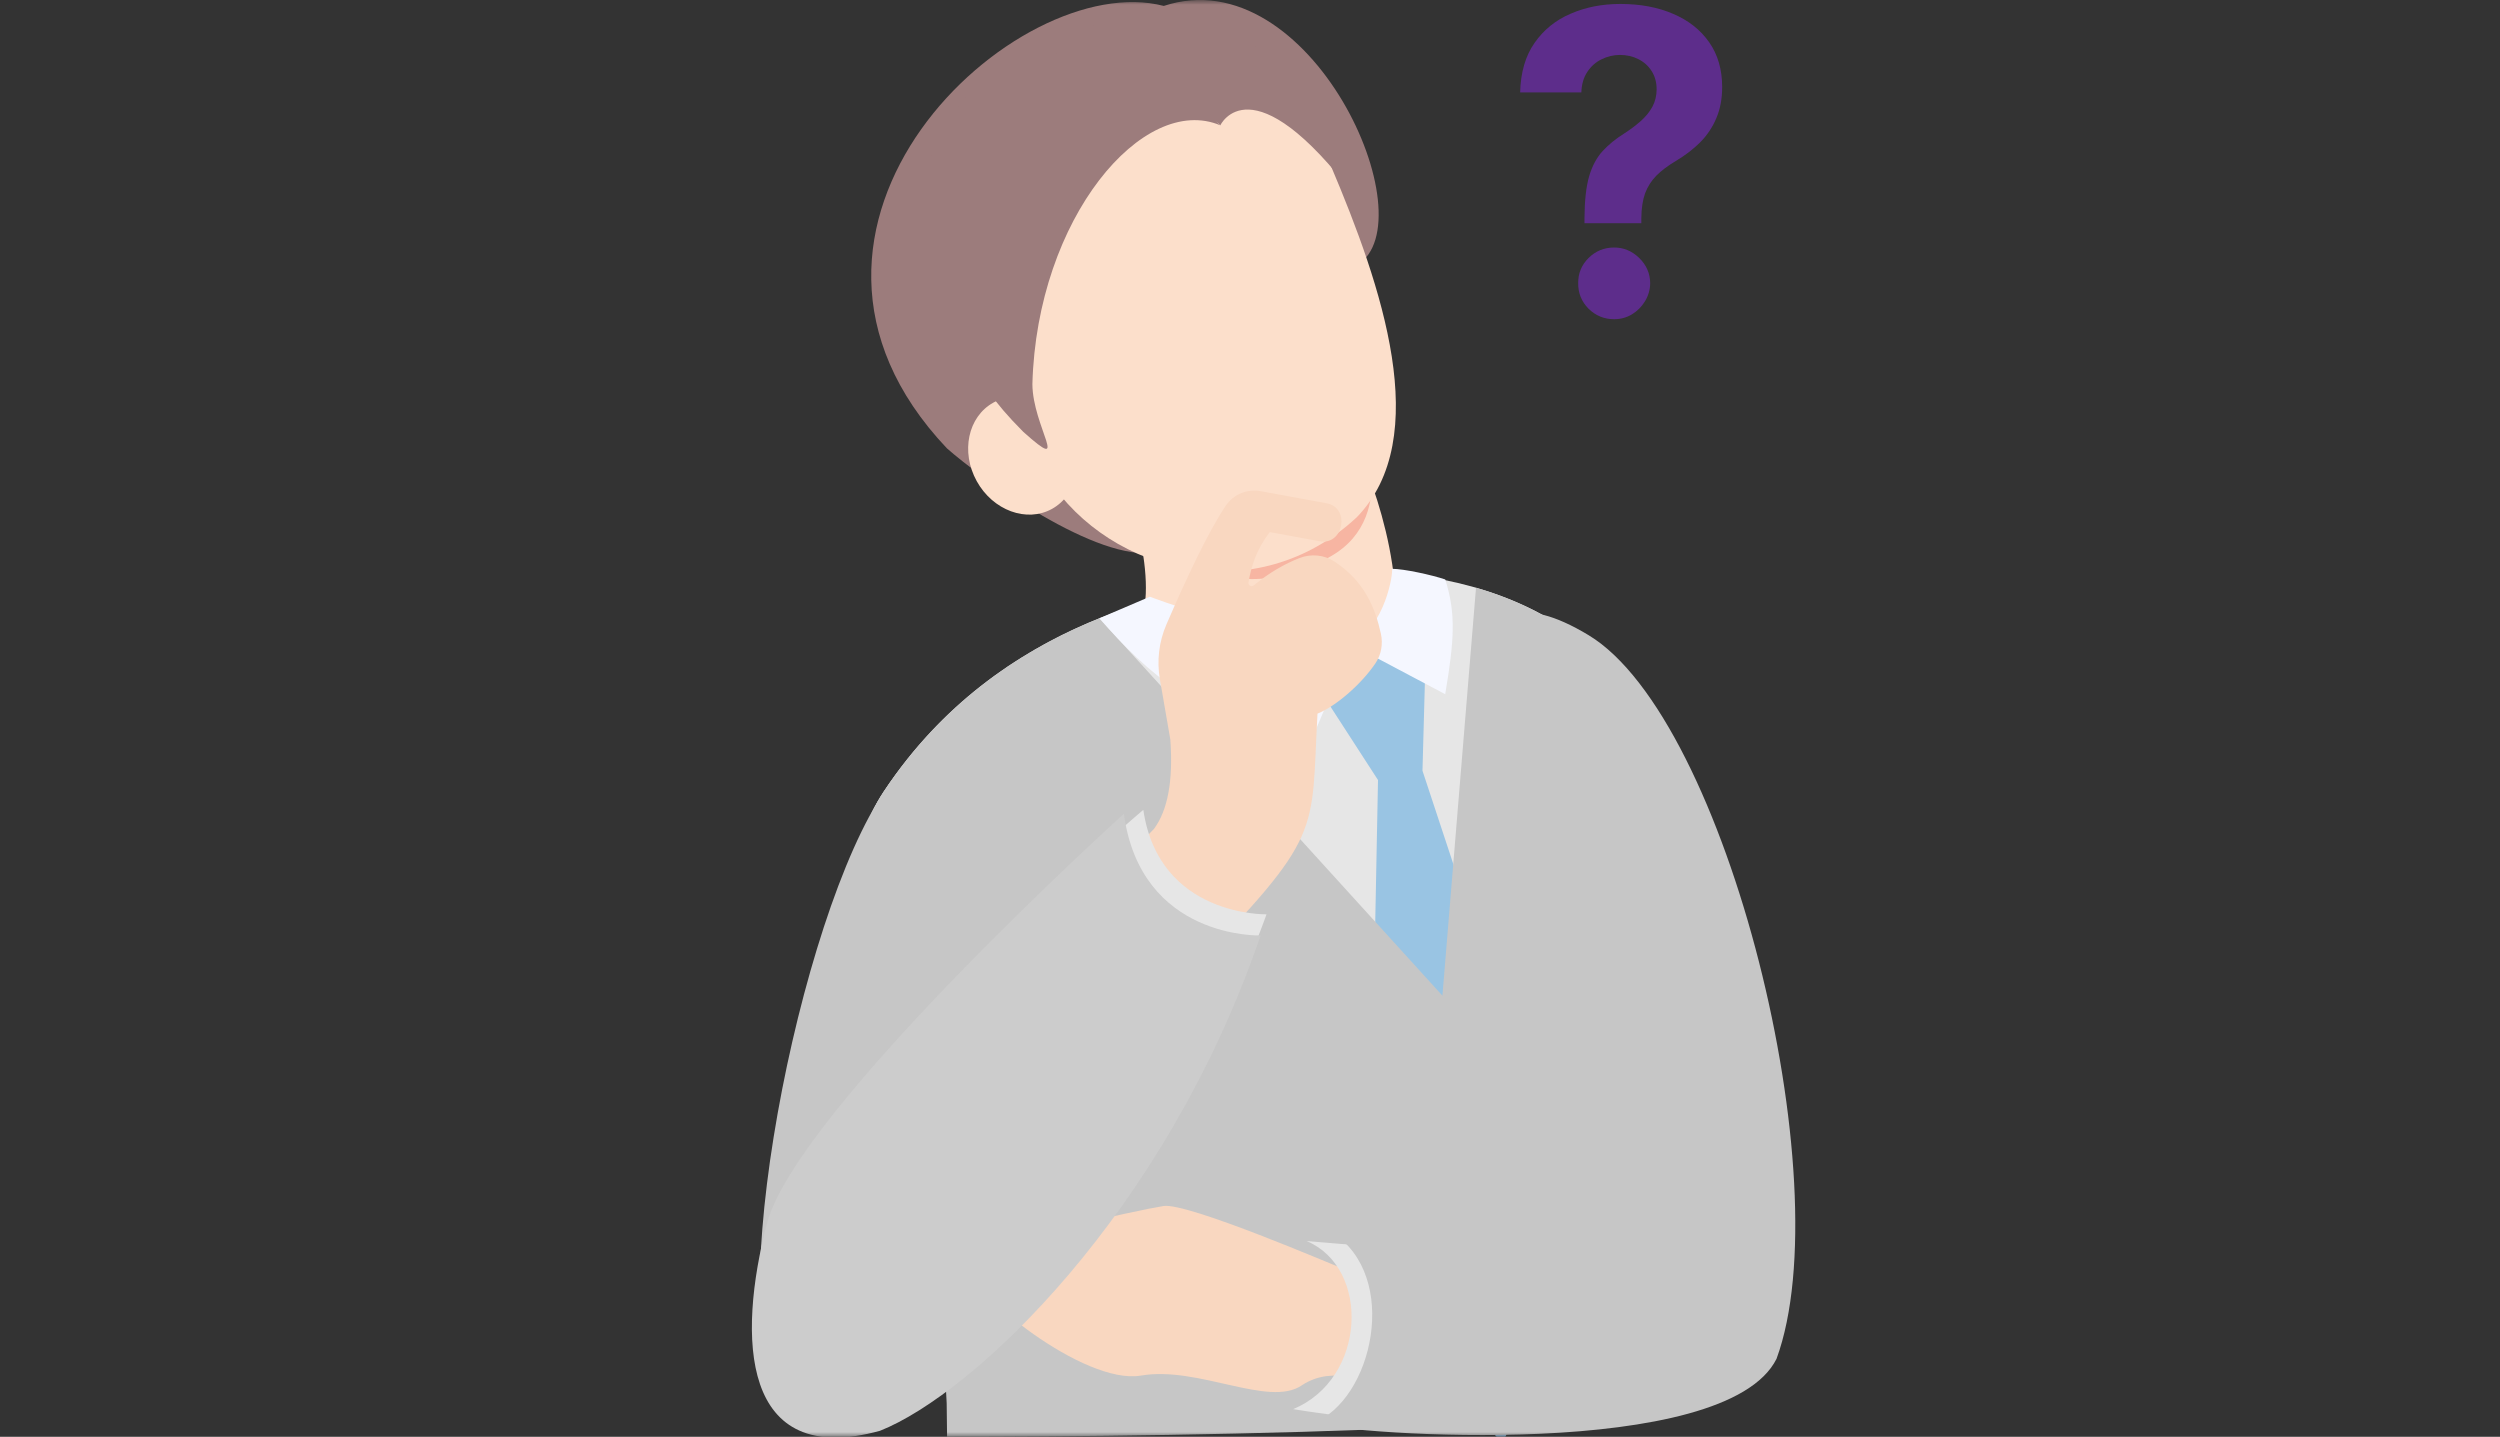 <svg width="261" height="150" viewBox="0 0 261 150" fill="none" xmlns="http://www.w3.org/2000/svg">
<rect x="0" y="0" width="261" height="150" fill="#333333" stroke="none"/>
<mask id="mask0_2320_6396" style="mask-type:alpha" maskUnits="userSpaceOnUse" x="55" y="0" width="151" height="150">
<rect x="55.333" width="150" height="150" fill="#D9D9D9"/>
</mask>
<g mask="url(#mask0_2320_6396)">
<path d="M103.833 148.5C102.951 132.782 99.228 133.36 98.869 131.535C94.312 107.736 84.79 93.89 92.249 82.653C104.45 64.256 124.024 61.471 131.482 60.293C139.036 59.101 161.762 57.36 171.683 74.578C184.041 96.041 185.132 113.258 183.505 143.7C183.209 149.316 126.833 145.5 117.833 145.5L103.833 148.5Z" fill="#E6E6E6"/>
<path d="M99.333 143C93.32 143.959 106.938 112.317 107.498 98.99C108.425 76.473 100.628 68.882 91.6 83.75C82.573 98.634 74.833 141 82.333 147" fill="#C6C6C6"/>
<path d="M140.754 45.269C141.42 45.583 146.567 56.66 145.608 66.099C144.65 75.538 118.242 68.79 117.934 66.099C121.439 64.547 118.89 51.755 115.932 49.09L140.75 45.253L140.753 45.27L140.754 45.269Z" fill="#FCDFCB"/>
<path d="M140.116 67.701L137.929 72.265L143.864 81.436L142.778 137.14L156.883 150.596L165.567 132.107L148.507 80.465L148.78 70.455L142.709 66.721C142.709 66.721 141.172 67.45 140.117 67.7L140.116 67.701Z" fill="#99C4E3"/>
<path d="M171.687 74.578C167.439 67.205 160.843 63.316 154.095 61.364L150.589 103.947L114.781 64.55C107.121 67.626 98.669 72.979 92.254 82.652C84.794 93.891 94.317 107.736 98.874 131.534C99.233 133.36 97.951 130.782 98.833 146.5L98.874 150C122.374 150 183.214 149.315 183.508 143.699C185.136 113.256 184.044 96.04 171.687 74.577L171.687 74.578Z" fill="#C6C6C6"/>
<path d="M114.774 64.549L114.776 64.552L114.783 64.549L114.774 64.549Z" fill="#C6C6C6"/>
<path d="M154.098 61.359L154.08 61.361C154.086 61.362 154.092 61.364 154.098 61.365L154.098 61.359Z" fill="#C6C6C6"/>
<path d="M140.058 132.391C139.439 132.173 123.994 125.52 121.475 125.909C118.956 126.297 101.454 129.994 101.285 132.397C101.116 134.8 113.159 144.636 119.124 143.609C125.09 142.583 132.444 146.962 135.885 144.645C139.326 142.328 143.287 144.637 143.287 144.637C143.287 144.637 153.042 136.967 140.058 132.392L140.058 132.391Z" fill="#F9D7C0"/>
<path d="M183.136 143.419C172.8 153.516 134.991 147.113 134.991 147.113L135.004 147.116C142.669 143.932 143.087 132.378 136.413 129.565L167.926 132.21" fill="#E6E6E6"/>
<path d="M137.064 148.571C143.301 146.228 146.238 133.268 139.076 128.68L166.876 124.382C172.45 122.45 165.709 98.118 159.185 86.828C153.802 75.164 151.399 57.583 165.859 66.318C180.325 75.067 192.265 123.332 185.47 141.859C180.149 152.52 141.39 149.825 137.064 148.571Z" fill="#C6C6C6"/>
<path d="M141.774 43.24C141.774 43.24 146.567 53.784 138.899 58.098C125.958 65.377 117.998 53.738 118.859 50.85C119.72 47.961 138.872 36.753 141.774 43.24Z" fill="#F7B5A2"/>
<path d="M120.712 57.648C114.611 58.806 102.389 49.932 98.851 46.799C76.881 23.578 106.13 -3.395 121.497 0.619C136.847 -4.437 149.161 23.105 141.687 27.677L120.712 57.648Z" fill="#9C7C7C"/>
<path d="M141.622 54.029C149.727 45.712 144.213 29.756 138.972 17.383C130.749 5.569 119.788 2.377 108.073 10.467C92.433 21.273 100.772 36.628 109.412 49.938C115.998 60.064 131.225 63.659 141.607 54.038L141.622 54.029Z" fill="#FCDFCB"/>
<path d="M101.971 50.233C103.661 53.296 107.194 54.592 109.835 53.125C112.476 51.659 113.26 47.988 111.569 44.926C109.879 41.864 106.345 40.569 103.705 42.034C101.049 43.508 100.28 47.171 101.971 50.233Z" fill="#FCDFCB"/>
<path d="M101.509 38.153C94.75 27.319 93.332 17.124 103.276 7.519C110.426 0.602 117.407 3.365 127.401 13.084C119.36 9.683 108.246 22.773 107.782 40.09C107.798 44.564 111.899 49.619 106.831 45.084C103.477 41.724 102.726 40.094 101.509 38.153Z" fill="#9C7C7C"/>
<path d="M127.398 13.086C127.398 13.086 130.639 6.187 141.547 20.622C143.27 22.902 136.148 7.222 133.216 5.816C130.283 4.41 115.737 -1.853 110.348 5.48C105.09 12.634 125.404 10.413 127.398 13.086Z" fill="#9C7C7C"/>
<path d="M141.125 67.327L136.502 78.227C124.521 74.393 120.045 70.558 114.776 64.549L120.045 62.296C120.045 62.296 130.566 66.377 141.139 67.324L141.125 67.327Z" fill="#F5F7FF"/>
<path d="M141.104 67.299L150.881 72.476C151.832 66.821 152.014 64.021 150.881 60.494C149.443 60.015 146.567 59.385 145.331 59.385C145.441 59.85 144.687 65.23 141.104 67.299Z" fill="#F5F7FF"/>
<path d="M115.457 91.624L120.469 86.546C121.903 84.618 122.497 81.537 122.182 77.204L121.091 70.9C120.758 68.973 120.998 66.995 121.771 65.201C123.77 60.574 126.117 55.548 127.964 52.804C128.762 51.614 130.198 51.019 131.61 51.277L138.502 52.542C140.999 53 140.271 56.964 137.775 56.507L132.56 55.55C131.114 57.472 130.628 59.158 130.344 60.797C130.288 61.105 130.648 61.311 130.89 61.116C132.5 59.798 134.096 58.869 135.683 58.256C136.891 57.789 138.26 57.92 139.34 58.638C142.48 60.717 143.571 63.48 144.163 66.147C144.401 67.222 144.206 68.354 143.587 69.264C142.098 71.447 139.516 73.697 137.547 74.504C136.843 87.169 138.283 87.024 124.122 101.554L115.457 91.624Z" fill="#F9D7C0"/>
<path d="M96.669 139.166C105.4 135.961 123.362 120.107 132.226 95.455C132.226 95.455 120.994 95.724 119.363 84.544C119.363 84.544 88.766 110.584 86.004 120.672C83.241 130.759 83.603 142.461 96.668 139.165L96.669 139.166Z" fill="#E6E6E6"/>
<path d="M91.869 149.376C101.596 145.527 121.646 126.723 131.605 97.663C131.605 97.663 119.105 98.083 117.334 84.958C117.334 84.958 83.186 115.855 80.072 127.737C76.959 139.62 77.317 153.372 91.869 149.376Z" fill="#CCCCCC"/>
<path d="M165.42 23.303V22.771C165.431 20.944 165.593 19.488 165.906 18.402C166.229 17.317 166.699 16.44 167.315 15.772C167.931 15.104 168.672 14.498 169.538 13.955C170.186 13.538 170.765 13.105 171.276 12.656C171.788 12.207 172.195 11.711 172.498 11.168C172.801 10.615 172.952 9.999 172.952 9.321C172.952 8.6 172.78 7.969 172.435 7.426C172.091 6.883 171.626 6.466 171.042 6.173C170.467 5.881 169.831 5.735 169.131 5.735C168.453 5.735 167.811 5.886 167.205 6.189C166.6 6.481 166.104 6.92 165.718 7.504C165.332 8.078 165.123 8.793 165.092 9.649H158.703C158.755 7.562 159.256 5.839 160.206 4.482C161.156 3.115 162.414 2.097 163.98 1.429C165.546 0.75 167.273 0.411 169.163 0.411C171.24 0.411 173.077 0.756 174.674 1.445C176.271 2.123 177.524 3.11 178.432 4.404C179.34 5.698 179.794 7.259 179.794 9.086C179.794 10.307 179.591 11.393 179.184 12.342C178.787 13.282 178.229 14.117 177.508 14.848C176.788 15.568 175.937 16.221 174.956 16.805C174.131 17.296 173.453 17.807 172.921 18.34C172.399 18.872 172.007 19.488 171.746 20.187C171.496 20.887 171.365 21.748 171.355 22.771V23.303H165.42ZM168.521 33.324C167.477 33.324 166.584 32.959 165.843 32.228C165.112 31.487 164.752 30.6 164.763 29.566C164.752 28.543 165.112 27.666 165.843 26.936C166.584 26.205 167.477 25.84 168.521 25.84C169.512 25.84 170.384 26.205 171.136 26.936C171.887 27.666 172.268 28.543 172.279 29.566C172.268 30.255 172.085 30.887 171.731 31.461C171.386 32.025 170.932 32.479 170.368 32.823C169.805 33.157 169.189 33.324 168.521 33.324Z" fill="#5D2D8B"/>
</g>
</svg>
